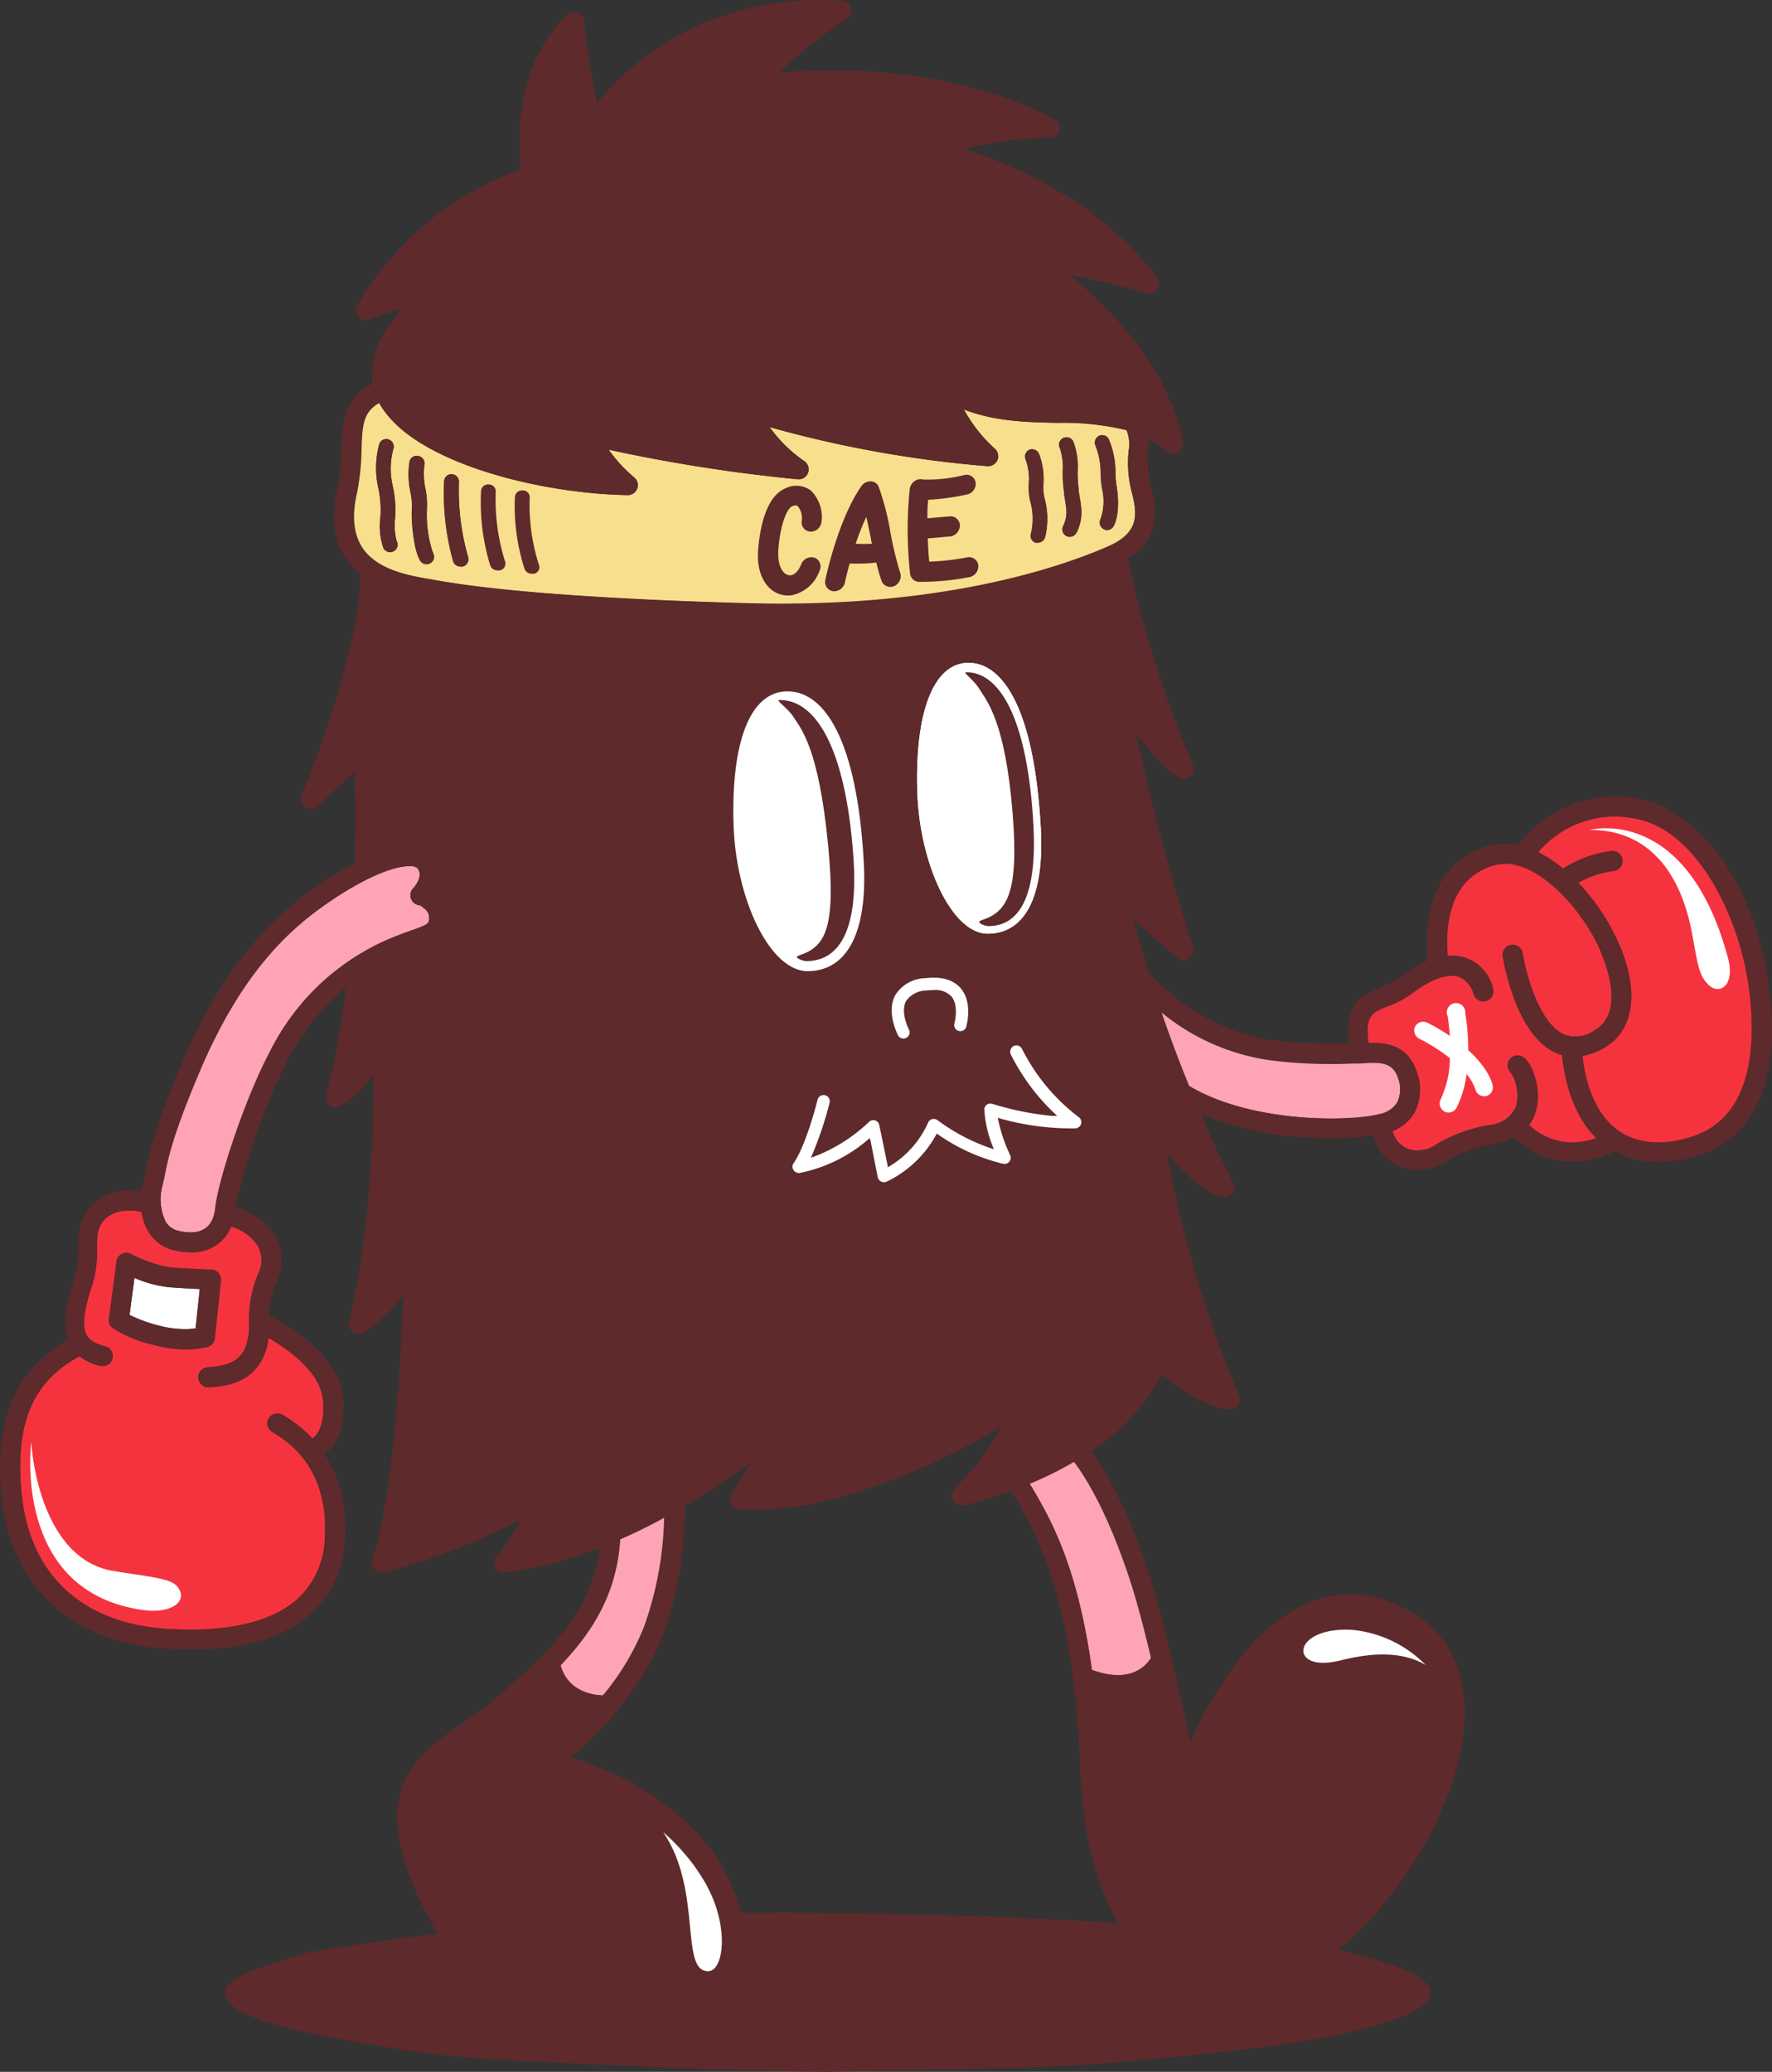 <svg xmlns="http://www.w3.org/2000/svg" viewBox="0 0 191.51 223.9"><rect x="0" y="0" width="191.51" height="223.9" fill="#333333" stroke="none"/><defs><style>.cls-1{fill:#5e2a2b;}.cls-2{fill:#ffa4b4;}.cls-3{fill:#f8df8d;}.cls-4{fill:#f5333f;}.cls-5{fill:#fff;}</style></defs><g id="Layer_2" data-name="Layer 2"><g id="Layer_1-2" data-name="Layer 1"><path class="cls-1" d="M24.31,215.32c0,1.73,3.14,3.06,8.9,4.34,2.68.55,6.35,1.22,10.23,1.85s8.35,1,13.14,1.22,10.11.48,15.66.71,11.37.41,17.23.46c11.83-.28,22.78-.25,32.89-1.17,9.47-.89,17.6-1.73,23.38-3.07s8.92-2.8,8.89-4.34-3.28-3-8.89-4.32c-5.55-1.67-13.56-2.15-23.38-3.08-9.68-.65-20.67-1.07-32.89-1.17-5.94-.13-11.73,0-17.26.2s-10.78.47-15.63,1-9,1-13,1.47c-3.88.64-7.35,1-10.38,1.61C27.76,212.72,24.61,213.56,24.31,215.32Z"/><path class="cls-2" d="M122.25,171.15c.67,2.11,1.43,5,2.14,8-.41.71-2.11,2.92-6.41,1.32-1.51-11.18-4.38-16.29-6.7-20.14a38,38,0,0,0,4.78-2.37C116.94,159.1,119.6,162.93,122.25,171.15Z"/><path class="cls-2" d="M71.78,164a37.43,37.43,0,0,1-2.19,11.84,27.52,27.52,0,0,1-4.43,7.38c-1,0-3.82-.38-4.6-3.25,3.47-3.62,6.1-7.74,6.47-13.63C68.69,165.62,70.28,164.83,71.78,164Z"/><path class="cls-3" d="M122.29,53.1a12.53,12.53,0,0,1-.32-4.34,4.16,4.16,0,0,0-.22-2.28,29.07,29.07,0,0,0-7.47-.79c-3.29-.07-6.68-.13-10.11-1.44a16,16,0,0,0,3.37,4.26,1.1,1.1,0,0,1,.24,1.23,1.09,1.09,0,0,1-1.08.63,124.17,124.17,0,0,1-23.53-4.22,15.31,15.31,0,0,0,3.68,3.63,1.08,1.08,0,0,1-.72,2,175.5,175.5,0,0,1-20.35-3.19,15.37,15.37,0,0,0,2.76,3,1.08,1.08,0,0,1-.7,1.91h0C58.61,53.32,46.41,50.28,42,45a8.36,8.36,0,0,1-1-1.46c-1.79,1-1.84,2.49-1.93,5.08a25.71,25.71,0,0,1-.51,4.76c-.55,2.45-.33,4.42.64,5.86,1.66,2.46,5.27,3,7.43,3.4l.68.12c6.68,1.19,18.26,2,33.48,2.46,20.35.55,33.14-3.6,39-6.13C123.17,57.55,122.94,55.56,122.29,53.1ZM42.51,59.59a.89.89,0,0,1-.35.08.8.8,0,0,1-.72-.44A7.18,7.18,0,0,1,41.1,56a11.24,11.24,0,0,0-.19-3.16A9.89,9.89,0,0,1,41,47.94a.81.81,0,0,1,1.54.47,8.12,8.12,0,0,0-.12,4A12.07,12.07,0,0,1,42.7,56a6.66,6.66,0,0,0,.17,2.48A.8.8,0,0,1,42.51,59.59Zm4,1.26a.82.82,0,0,1-.43.12.79.79,0,0,1-.68-.38c-.76-1.22-1-4.69-.88-5.76a8.13,8.13,0,0,0-.17-1.66,9,9,0,0,1-.1-3.3.79.79,0,0,1,1-.58.81.81,0,0,1,.59,1A7.74,7.74,0,0,0,46,52.92,8.84,8.84,0,0,1,46.14,55a13.08,13.08,0,0,0,.65,4.75A.8.8,0,0,1,46.54,60.85Zm3.47.37a.69.69,0,0,1-.25,0,.8.8,0,0,1-.76-.55A27.27,27.27,0,0,1,48,52a.8.8,0,0,1,.84-.76.82.82,0,0,1,.76.85,25.94,25.94,0,0,0,1,8.13A.8.8,0,0,1,50,61.22Zm62.93-3.09a.79.79,0,0,1-.75.51.69.69,0,0,1-.28,0,.79.79,0,0,1-.46-1,7,7,0,0,0-.12-3.6,7.23,7.23,0,0,1-.12-1.82,6,6,0,0,0-.37-2.63.81.81,0,0,1,.46-1,.8.8,0,0,1,1,.46,7.52,7.52,0,0,1,.48,3.24,5.83,5.83,0,0,0,.09,1.46A8.17,8.17,0,0,1,112.94,58.13Zm3.42-.57a.8.8,0,0,1-.72.46.89.89,0,0,1-.35-.08.81.81,0,0,1-.38-1.07c.53-1.1.4-1.82.12-3.4l0-.23a13.27,13.27,0,0,1-.15-2.33,6.57,6.57,0,0,0-.31-2.47.8.8,0,1,1,1.45-.67,7.61,7.61,0,0,1,.46,3.13,12.74,12.74,0,0,0,.12,2.06l0,.23C116.91,54.88,117.11,56,116.36,57.56Zm4-.67a.79.79,0,0,1-.68.39.7.7,0,0,1-.39-.11.81.81,0,0,1-.32-1.08,5.82,5.82,0,0,0,.15-3.32,14,14,0,0,1-.14-1.53,8,8,0,0,0-.55-3.06.81.81,0,0,1,.36-1.07.79.79,0,0,1,1.07.36,9.28,9.28,0,0,1,.72,3.68c0,.5.06,1,.12,1.37C121.14,55.44,120.43,56.75,120.34,56.89Z"/><path class="cls-2" d="M125.49,109.38a23.79,23.79,0,0,0,12.6,5.3,53.58,53.58,0,0,0,8.15.25c.52,0,.88,0,1.45-.05,1.65-.08,2.87,0,3.4,1.63a3.38,3.38,0,0,1-.09,2.64,2.83,2.83,0,0,1-1.92,1.28c-3.11.78-13.78,1-20.61-3.1C127.32,114.52,126.33,111.84,125.49,109.38Z"/><path class="cls-4" d="M173.38,113.23c3.07-1.77,3.77-5.72,1.86-10.57a23.26,23.26,0,0,0-4.66-7.26,10.1,10.1,0,0,1,3.85-1.29,1.08,1.08,0,0,0-.16-2.15,12.58,12.58,0,0,0-5.34,1.91,13.76,13.76,0,0,0-2.69-1.78A10.87,10.87,0,0,1,177,88.52c6,1.23,10.48,9.45,11.81,16.94.78,4.43,1.77,15-6,17.39-3.11,1-5.8.75-7.79-.58-2.17-1.46-3.55-4.27-4-8.15A7.19,7.19,0,0,0,173.38,113.23Z"/><path class="cls-4" d="M150.51,122.23a2.71,2.71,0,0,0,3.08,2.06,3.16,3.16,0,0,0,1.59-.6,16.85,16.85,0,0,1,5.9-2.14,3.29,3.29,0,0,0,2.77-2,4.73,4.73,0,0,0-.52-3.58,1.08,1.08,0,0,1,1.29-1.73c.89.61,1.89,3.14,1.44,5.38a4.78,4.78,0,0,1-.84,1.92,6.88,6.88,0,0,0,4.46,1.92,9,9,0,0,0,2.83-.46c-2-2-3.27-5-3.7-9a6.42,6.42,0,0,1-.8-.29c-4.25-2-5.55-10-5.6-10.31a1.08,1.08,0,1,1,2.13-.34c.31,2,1.71,7.41,4.41,8.69a3.47,3.47,0,0,0,3.35-.39c3-1.72,1.64-6.1.93-7.9-1-2.64-2.19-5.8-4.19-7.72-.19-.07-.43-.44-.46-.5a8.4,8.4,0,0,0-6.85-1.82c-5.78,1.36-5.49,8-5.29,9.87a4.51,4.51,0,0,1,4.89,3.56,1.08,1.08,0,0,1-2.08.58,2.76,2.76,0,0,0-1.6-1.88c-1.21-.42-3,.2-5.09,1.79a11.09,11.09,0,0,1-2.7,1.42c-1.6.65-2.33.95-2,3.95,1.55-.07,4.24,0,5.24,3.14a5.44,5.44,0,0,1-.26,4.35A4.68,4.68,0,0,1,150.51,122.23Z"/><path class="cls-2" d="M20.58,133.18a5.24,5.24,0,0,1-1.26-.16,2.16,2.16,0,0,1-1.42-1,5.61,5.61,0,0,1-.35-3.89c.1-.4.19-.8.28-1.26.33-1.67.83-4.2,3.74-11.06,4.61-10.9,9.87-15.51,13.94-18.3,3.57-2.45,6.83-3.91,8.73-3.91a1.28,1.28,0,0,1,.84.19c.81.87-.39,2.17-.44,2.22a1.09,1.09,0,0,0,0,1.47,1.12,1.12,0,0,0,.77.36,2.86,2.86,0,0,1,.37.28,1.29,1.29,0,0,1,.6,1.24c-.06.47-.18.58-1.89,1.18-.75.27-1.69.6-2.82,1.1a25.66,25.66,0,0,0-12.49,12c-2.6,4.91-5.57,13.88-5.9,17C23.07,132.3,22.17,133.18,20.58,133.18Z"/><path class="cls-4" d="M2.31,161.46c.83,8.63,6.5,13.93,15.56,14.55,6.46.44,11.38-.66,14.23-3.17a9.27,9.27,0,0,0,3-6.7c.44-7.71-4.18-10.49-5.7-11.4h0a1.07,1.07,0,0,1-.36-1.48,1.09,1.09,0,0,1,1.49-.36,14.86,14.86,0,0,1,3.23,2.57c.45-.33,1.42-1.36,1.13-4.26-.32-3.11-4.13-5.63-5.91-6.65a6.32,6.32,0,0,1-.55,2.06c-1.38,2.94-4.17,3.16-5.83,3.3h-.1a1.08,1.08,0,0,1-1.07-1,1.07,1.07,0,0,1,1-1.16c2.13-.18,3.34-.55,4.06-2.07a6.66,6.66,0,0,0,.42-2.71,13.05,13.05,0,0,1,1-5.36,3.12,3.12,0,0,0-.12-3.07,5,5,0,0,0-2.84-2,4.44,4.44,0,0,1-4.37,2.78,7.45,7.45,0,0,1-1.77-.22,4.32,4.32,0,0,1-2.76-2,5.93,5.93,0,0,1-.75-2.15c-.91-.19-2.8-.38-4,.84-.78.84-.82,1.67-.82,3.19a11.72,11.72,0,0,1-.52,3.9c-.91,2.69-1.1,4.46-.59,5.4.2.36.61.87,2,1.21a1.09,1.09,0,0,1,.79,1.31,1.08,1.08,0,0,1-1,.82,1.09,1.09,0,0,1-.26,0,6.18,6.18,0,0,1-2.31-1.05C3.52,149.28,1.58,153.9,2.31,161.46Zm14.34-16.12a13.76,13.76,0,0,1-4.46-1.81,1.1,1.1,0,0,1-.41-1l.82-6.2a1,1,0,0,1,.57-.81,1.05,1.05,0,0,1,1,0A14.4,14.4,0,0,0,18.4,137c1.91.15,4.41.23,4.43.24a1,1,0,0,1,.78.37,1.06,1.06,0,0,1,.26.82l-.65,6.2a1.07,1.07,0,0,1-.77.92,9.3,9.3,0,0,1-2.48.29A12.58,12.58,0,0,1,16.65,145.34Z"/><path class="cls-5" d="M18.22,139.1c1.15.09,2.46.16,3.38.2l-.45,4.25a7.52,7.52,0,0,1-1.18.08,10.91,10.91,0,0,1-2.76-.37A16.09,16.09,0,0,1,14,142.1l.53-4A13.1,13.1,0,0,0,18.22,139.1Z"/><path class="cls-1" d="M.16,161.67c.93,9.64,7.5,15.81,17.56,16.49,1,.07,2,.1,2.91.11,5.7,0,10-1.28,12.9-3.81a11.39,11.39,0,0,0,3.74-8.19,14.52,14.52,0,0,0-2.19-9.13c1-.73,2.33-2.43,2-6.16-.51-5-7-8.38-8-8.82a9.79,9.79,0,0,1,.81-3.67,5.22,5.22,0,0,0-.27-5.09,7.12,7.12,0,0,0-4.17-2.94,69.14,69.14,0,0,1,5.61-15.86,25.22,25.22,0,0,1,6.3-7.87,85.12,85.12,0,0,1-2.1,11.61,1.08,1.08,0,0,0,1.66,1.16,15.39,15.39,0,0,0,3.46-3.34c0,5.83-.34,17.2-2.68,26.66A1.09,1.09,0,0,0,39.31,144a18.22,18.22,0,0,0,4.26-4c-.23,6.73-1,21.47-3.33,28.53a1.07,1.07,0,0,0,.23,1.08,1.08,1.08,0,0,0,1.06.31,67,67,0,0,0,14.74-5.73,16.75,16.75,0,0,1-2.55,3.94,1.08,1.08,0,0,0,.79,1.82h.12a40.71,40.71,0,0,0,10.16-2.66c-.86,7.13-5.59,11.29-11,16.06l-.41.37a34.63,34.63,0,0,1-3.4,2.5c-5.17,3.49-11,7.44-3.38,21.55,4.15,7.66,12.18,15.11,21.06,15.11q.54,0,1.08,0a12,12,0,0,0,10.64-7.11c2.19-5,1.07-11.38-2.85-16.29-4.74-5.91-11.42-8.54-14.86-9.56,2.64-2.2,7.49-6.89,10-13.26A39.91,39.91,0,0,0,74,162.77a82.71,82.71,0,0,0,7.1-4.69,31.21,31.21,0,0,1-2,3.31,1.09,1.09,0,0,0-.13,1.1,1.1,1.1,0,0,0,.91.63c10.38.71,22.66-5.59,28.29-8.88a27.83,27.83,0,0,1-5,6.62,1.09,1.09,0,0,0-.19,1.3,1.08,1.08,0,0,0,1.21.52c1.84-.46,3.53-1,5.09-1.54,2.86,4.75,6.73,11.33,7.49,30.33.51,12.83,4.86,18.57,8.42,21.14a13.68,13.68,0,0,0,8.06,2.56,16.18,16.18,0,0,0,4.55-.67c9.5-2.77,20-17.5,20.5-28.67.25-6.21-2.51-10.59-8-12.69a11.59,11.59,0,0,0-9.41.3c-6.11,2.86-10.26,10.38-12.25,14.81-1-4.73-2.8-13.07-4.32-17.76-2.62-8.15-5.27-12.18-6.4-13.67a22.14,22.14,0,0,0,7.67-8.32c1.49,1.34,4.19,3.38,7.2,3.79a1.07,1.07,0,0,0,1-.43,1.05,1.05,0,0,0,.12-1.08,121.36,121.36,0,0,1-7.76-26.15c1.69,2.05,3.91,4.26,5.92,4.72a1.06,1.06,0,0,0,1.09-.38,1.09,1.09,0,0,0,.11-1.16q-1.92-3.77-3.49-7.4A36.85,36.85,0,0,0,143.93,123a30.31,30.31,0,0,0,4.48-.29,4.85,4.85,0,0,0,4.88,3.71h.45a5.16,5.16,0,0,0,2.54-.9,14.73,14.73,0,0,1,5.24-1.89,7.24,7.24,0,0,0,2.07-.74,9.12,9.12,0,0,0,6.09,2.66,11.34,11.34,0,0,0,4.84-1.11,9.59,9.59,0,0,0,4.68,1.14,14.49,14.49,0,0,0,4.26-.69c6.63-2,9.35-9.26,7.48-19.84-2-11.34-8.41-17.63-13.5-18.68a13.11,13.11,0,0,0-13.35,4.93,6.53,6.53,0,0,0-2.85,0c-6.68,1.56-7.45,8.69-6.92,12.5a13.82,13.82,0,0,0-3,1.79,9.61,9.61,0,0,1-2.22,1.15c-2.27.92-3.75,1.87-3.3,6a54.31,54.31,0,0,1-7.48-.26c-8.21-.67-14-7.14-14.15-7.34-.73-2.33-1.3-4.34-1.71-5.9,1.48,1.43,3.31,3.12,4.81,4.3a1.07,1.07,0,0,0,1.29,0,1.09,1.09,0,0,0,.4-1.23c-2.54-7.42-4.87-17.15-6.18-23,1.61,2,3.5,4.19,4.82,4.82A1.08,1.08,0,0,0,129,82.84a121.76,121.76,0,0,1-7.11-22.5c3.89-2.4,3-6,2.48-7.8a10.59,10.59,0,0,1-.25-3.65,11.9,11.9,0,0,0,0-1.46,12.78,12.78,0,0,1,2,1.34,1.07,1.07,0,0,0,1.24.08,1.06,1.06,0,0,0,.5-1.12c-1.56-8.1-8.06-14.6-12.24-18,2.31.44,5.26,1.07,8.17,1.92A1.08,1.08,0,0,0,125,29.91c-6.09-8.12-15.55-12.13-20.77-13.82a43.34,43.34,0,0,1,9.32-1.2,1.08,1.08,0,0,0,.48-2C105.6,8.51,96.26,7.59,89.92,7.59c-2.27,0-4.21.12-5.7.25a52.76,52.76,0,0,1,7.26-5.79,1.08,1.08,0,0,0-.52-2Q89.9,0,88.86,0C75.2,0,67.49,7.46,64.51,11.16a85.81,85.81,0,0,1-1.37-8.87,1.06,1.06,0,0,0-.7-.9,1.08,1.08,0,0,0-1.11.21C55.54,7,56,15.48,56.27,18.32A33.49,33.49,0,0,0,38.59,33a1.08,1.08,0,0,0,1.34,1.53,33,33,0,0,1,3.72-1.19,10.64,10.64,0,0,0-3.4,6,6.35,6.35,0,0,0,0,2.13c-3.16,1.63-3.26,4.27-3.36,7.06a24,24,0,0,1-.46,4.37c-.68,3.06-.36,5.59,1,7.54A7.34,7.34,0,0,0,39,62.12a.86.86,0,0,0-.08.36c-.14,8.61-6.24,23.26-6.31,23.41A1.1,1.1,0,0,0,33,87.2a1.09,1.09,0,0,0,1.36-.11l4-3.75c.06,2.19.1,5.74,0,9.92a37.36,37.36,0,0,0-4,2.43c-4.31,3-9.88,7.83-14.71,19.24-3,7.06-3.52,9.72-3.87,11.48-.09.41-.16.77-.25,1.13a7.58,7.58,0,0,0-.22,1.2,6.07,6.07,0,0,0-5.47,1.57c-1.39,1.49-1.4,3.1-1.41,4.65a9.51,9.51,0,0,1-.4,3.22c-1,3-1.24,5.08-.67,6.6C1.63,148-.65,153.36.16,161.67ZM119.73,59.05c-5.82,2.53-18.61,6.68-39,6.13-15.22-.42-26.8-1.27-33.48-2.46l-.68-.12c-2.16-.35-5.77-.94-7.43-3.4-1-1.44-1.19-3.41-.64-5.86a25.71,25.71,0,0,0,.51-4.76c.09-2.59.14-4,1.93-5.08A8.36,8.36,0,0,0,42,45c4.44,5.32,16.64,8.36,25.85,8.51h0a1.08,1.08,0,0,0,.7-1.91,15.37,15.37,0,0,1-2.76-3,175.5,175.5,0,0,0,20.35,3.19,1.08,1.08,0,0,0,.72-2,15.31,15.31,0,0,1-3.68-3.63,124.17,124.17,0,0,0,23.53,4.22,1.09,1.09,0,0,0,1.08-.63,1.1,1.1,0,0,0-.24-1.23,16,16,0,0,1-3.37-4.26c3.43,1.31,6.82,1.37,10.11,1.44a29.07,29.07,0,0,1,7.47.79,4.16,4.16,0,0,1,.22,2.28,12.53,12.53,0,0,0,.32,4.34C122.94,55.56,123.17,57.55,119.73,59.05ZM171,114.12a7.19,7.19,0,0,0,2.38-.89c3.07-1.77,3.77-5.72,1.86-10.57a23.26,23.26,0,0,0-4.66-7.26,10.1,10.1,0,0,1,3.85-1.29,1.08,1.08,0,0,0-.16-2.15,12.58,12.58,0,0,0-5.34,1.91,13.76,13.76,0,0,0-2.69-1.78A10.87,10.87,0,0,1,177,88.52c6,1.23,10.48,9.45,11.81,16.94.78,4.43,1.77,15-6,17.39-3.11,1-5.8.75-7.79-.58C172.87,120.81,171.49,118,171,114.12Zm-20.49,8.11a4.68,4.68,0,0,0,2.38-2,5.44,5.44,0,0,0,.26-4.35c-1-3.12-3.69-3.21-5.24-3.14-.38-3,.35-3.3,2-3.95a11.09,11.09,0,0,0,2.7-1.42c2.12-1.59,3.88-2.21,5.09-1.79a2.76,2.76,0,0,1,1.6,1.88,1.08,1.08,0,0,0,2.08-.58,4.51,4.51,0,0,0-4.89-3.56c-.2-1.85-.49-8.51,5.29-9.87,1.88-.43,4.07.57,6.09,2.34.06.06.43.37.58.52a21.05,21.05,0,0,1,4.83,7.18c.71,1.8,2,6.18-.93,7.9a3.47,3.47,0,0,1-3.35.39c-2.7-1.28-4.1-6.71-4.41-8.69a1.08,1.08,0,1,0-2.13.34c.05.34,1.35,8.27,5.6,10.31a6.42,6.42,0,0,0,.8.29c.43,3.91,1.7,7,3.7,9a9,9,0,0,1-2.83.46,6.88,6.88,0,0,1-4.46-1.92,4.78,4.78,0,0,0,.84-1.92c.45-2.24-.55-4.77-1.44-5.38a1.08,1.08,0,0,0-1.29,1.73,4.73,4.73,0,0,1,.52,3.58,3.29,3.29,0,0,1-2.77,2,16.85,16.85,0,0,0-5.9,2.14,3.16,3.16,0,0,1-1.59.6A2.71,2.71,0,0,1,150.51,122.23Zm-22-4.9c-1.15-2.81-2.14-5.49-3-8a23.79,23.79,0,0,0,12.6,5.3,53.58,53.58,0,0,0,8.15.25c.52,0,.88,0,1.45-.05,1.65-.08,2.87,0,3.4,1.63a3.38,3.38,0,0,1-.09,2.64,2.83,2.83,0,0,1-1.92,1.28C146,121.21,135.3,121.42,128.47,117.33Zm-17.19,43a38,38,0,0,0,4.78-2.37c.88,1.12,3.54,5,6.19,13.17.67,2.11,1.43,5,2.14,8-.41.71-2.11,2.92-6.41,1.32C116.47,169.31,113.6,164.2,111.28,160.35Zm-44.25,6c1.66-.73,3.25-1.52,4.75-2.34a37.43,37.43,0,0,1-2.19,11.84,27.52,27.52,0,0,1-4.43,7.38c-1,0-3.82-.38-4.6-3.25C64,176.36,66.66,172.24,67,166.35ZM23.25,130.56c-.18,1.74-1.08,2.62-2.67,2.62a5.24,5.24,0,0,1-1.26-.16,2.16,2.16,0,0,1-1.42-1,5.61,5.61,0,0,1-.35-3.89c.1-.4.19-.8.28-1.26.33-1.67.83-4.2,3.74-11.06,4.61-10.9,9.87-15.51,13.94-18.3,3.57-2.45,6.83-3.91,8.73-3.91a1.28,1.28,0,0,1,.84.19c.81.87-.39,2.17-.44,2.22a1.09,1.09,0,0,0,0,1.47,1.12,1.12,0,0,0,.77.36,2.86,2.86,0,0,1,.37.28,1.29,1.29,0,0,1,.6,1.24c-.06.47-.18.58-1.89,1.18-.75.27-1.69.6-2.82,1.1a25.66,25.66,0,0,0-12.49,12C26.55,118.49,23.58,127.46,23.25,130.56Zm-14.67,16a6.18,6.18,0,0,0,2.31,1.05,1.09,1.09,0,0,0,.26,0,1.08,1.08,0,0,0,1-.82,1.09,1.09,0,0,0-.79-1.31c-1.38-.34-1.79-.85-2-1.21-.51-.94-.32-2.71.59-5.4a11.72,11.72,0,0,0,.52-3.9c0-1.52,0-2.35.82-3.19,1.15-1.22,3-1,4-.84a5.93,5.93,0,0,0,.75,2.15,4.32,4.32,0,0,0,2.76,2,7.45,7.45,0,0,0,1.77.22A4.44,4.44,0,0,0,25,132.56a5,5,0,0,1,2.84,2,3.12,3.12,0,0,1,.12,3.07,13.05,13.05,0,0,0-1,5.36,6.66,6.66,0,0,1-.42,2.71c-.72,1.52-1.93,1.89-4.06,2.07a1.07,1.07,0,0,0-1,1.16,1.08,1.08,0,0,0,1.07,1h.1c1.66-.14,4.45-.36,5.83-3.3a6.32,6.32,0,0,0,.55-2.06c1.78,1,5.59,3.54,5.91,6.65.29,2.9-.68,3.93-1.13,4.26a14.86,14.86,0,0,0-3.23-2.57,1.09,1.09,0,0,0-1.49.36,1.07,1.07,0,0,0,.36,1.48h0c1.52.91,6.14,3.69,5.7,11.4a9.27,9.27,0,0,1-3,6.7c-2.85,2.51-7.77,3.61-14.23,3.17-9.06-.62-14.73-5.92-15.56-14.55C1.58,153.9,3.52,149.28,8.58,146.53Z"/><path class="cls-5" d="M152.94,110.93a1,1,0,0,1,1.3-.42,23.82,23.82,0,0,1,2.45,1.43c-.08-1.23-.23-2.09-.23-2.11a1,1,0,1,1,1.9-.34,23.8,23.8,0,0,1,.32,4c2.22,2,2.61,3.6,2.65,3.85a1,1,0,0,1-.76,1.13l-.19,0a1,1,0,0,1-.94-.79,5.09,5.09,0,0,0-.94-1.6,11.22,11.22,0,0,1-1.09,3.64,1,1,0,0,1-.86.51.92.92,0,0,1-.45-.12,1,1,0,0,1-.4-1.31,10.64,10.64,0,0,0,1-4.45,20,20,0,0,0-3.35-2.12A1,1,0,0,1,152.94,110.93Z"/><path class="cls-1" d="M12.19,143.53a13.76,13.76,0,0,0,4.46,1.81,12.58,12.58,0,0,0,3.32.45,9.3,9.3,0,0,0,2.48-.29,1.07,1.07,0,0,0,.77-.92l.65-6.2a1.06,1.06,0,0,0-.26-.82,1,1,0,0,0-.78-.37s-2.52-.09-4.43-.24a14.4,14.4,0,0,1-4.24-1.44,1.05,1.05,0,0,0-1,0,1,1,0,0,0-.57.81l-.82,6.2A1.1,1.1,0,0,0,12.19,143.53ZM14,142.1l.53-4a13.1,13.1,0,0,0,3.67,1c1.15.09,2.46.16,3.38.2l-.45,4.25a7.52,7.52,0,0,1-1.18.08,10.91,10.91,0,0,1-2.76-.37A16.09,16.09,0,0,1,14,142.1Z"/><path class="cls-1" d="M50,61.22a.69.69,0,0,1-.25,0,.8.8,0,0,1-.76-.55A27.27,27.27,0,0,1,48,52a.8.8,0,0,1,.84-.76.82.82,0,0,1,.76.85,25.94,25.94,0,0,0,1,8.13A.8.8,0,0,1,50,61.22Z"/><path class="cls-1" d="M54,61.64a1.09,1.09,0,0,1-.25,0,.8.8,0,0,1-.76-.51,23.23,23.23,0,0,1-1-8.08.76.76,0,0,1,.84-.7.75.75,0,0,1,.75.78,22.17,22.17,0,0,0,1,7.53A.73.73,0,0,1,54,61.64Z"/><path class="cls-1" d="M57.72,62a1.15,1.15,0,0,1-.26,0,.81.81,0,0,1-.76-.49,22.05,22.05,0,0,1-1.05-7.82A.77.77,0,0,1,56.5,53a.74.74,0,0,1,.75.75,21,21,0,0,0,1,7.3A.71.71,0,0,1,57.72,62Z"/><path class="cls-1" d="M46.54,60.85a.82.82,0,0,1-.43.12.79.79,0,0,1-.68-.38c-.76-1.22-1-4.69-.88-5.76a8.13,8.13,0,0,0-.17-1.66,9,9,0,0,1-.1-3.3.79.79,0,0,1,1-.58.81.81,0,0,1,.59,1A7.74,7.74,0,0,0,46,52.92,8.84,8.84,0,0,1,46.14,55a13.08,13.08,0,0,0,.65,4.75A.8.8,0,0,1,46.54,60.85Z"/><path class="cls-1" d="M42.51,59.59a.89.89,0,0,1-.35.08.8.8,0,0,1-.72-.44A7.18,7.18,0,0,1,41.1,56a11.24,11.24,0,0,0-.19-3.16A9.89,9.89,0,0,1,41,47.94a.81.81,0,0,1,1.54.47,8.12,8.12,0,0,0-.12,4A12.07,12.07,0,0,1,42.7,56a6.66,6.66,0,0,0,.17,2.48A.8.8,0,0,1,42.51,59.59Z"/><path class="cls-1" d="M119.66,57.28a.7.7,0,0,1-.39-.11.81.81,0,0,1-.32-1.08,5.82,5.82,0,0,0,.15-3.32,14,14,0,0,1-.14-1.53,8,8,0,0,0-.55-3.06.81.81,0,0,1,.36-1.07.79.79,0,0,1,1.07.36,9.28,9.28,0,0,1,.72,3.68c0,.5.06,1,.12,1.37.46,2.92-.25,4.23-.34,4.37A.79.79,0,0,1,119.66,57.28Z"/><path class="cls-1" d="M115.64,58a.89.89,0,0,1-.35-.08.81.81,0,0,1-.38-1.07c.53-1.1.4-1.82.12-3.4l0-.23a13.27,13.27,0,0,1-.15-2.33,6.57,6.57,0,0,0-.31-2.47.8.8,0,1,1,1.45-.67,7.61,7.61,0,0,1,.46,3.13,12.74,12.74,0,0,0,.12,2.06l0,.23c.3,1.69.5,2.81-.25,4.37A.8.8,0,0,1,115.64,58Z"/><path class="cls-1" d="M112.19,58.64a.69.69,0,0,1-.28,0,.79.79,0,0,1-.46-1,7,7,0,0,0-.12-3.6,7.23,7.23,0,0,1-.12-1.82,6,6,0,0,0-.37-2.63.81.81,0,0,1,.46-1,.8.8,0,0,1,1,.46,7.52,7.52,0,0,1,.48,3.24,5.83,5.83,0,0,0,.09,1.46,8.17,8.17,0,0,1,0,4.5A.79.79,0,0,1,112.19,58.64Z"/><path class="cls-5" d="M94.87,127.25c-.2-1-.54-2.73-.79-4L94,123l-.26.21a16.22,16.22,0,0,1-7.31,3.55h-.1a.68.68,0,0,1-.57-.31.67.67,0,0,1,0-.74c1.4-2,2.59-6.82,2.6-6.87a.67.67,0,0,1,.81-.48.62.62,0,0,1,.41.3.67.67,0,0,1,.08.5,38.79,38.79,0,0,1-1.84,5.53l-.19.42.44-.15a17.79,17.79,0,0,0,5.83-3.7.66.66,0,0,1,1.13.33s.51,2.43.88,4.27l.05.29.25-.16a10.46,10.46,0,0,0,4.08-4.64.67.67,0,0,1,.44-.41.71.71,0,0,1,.6.12,21.22,21.22,0,0,0,5.67,3l.4.13-.14-.39a12.26,12.26,0,0,1-.88-3.95.66.66,0,0,1,.3-.49.67.67,0,0,1,.57-.07,31.76,31.76,0,0,0,6.44,1.3l.57,0-.42-.39a22.8,22.8,0,0,1-4.61-6.28.65.65,0,0,1,0-.51.67.67,0,0,1,.34-.38.68.68,0,0,1,.89.33,21.17,21.17,0,0,0,6.12,7.36.67.67,0,0,1,.26.74.7.7,0,0,1-.61.48,28.61,28.61,0,0,1-8.08-1.05l-.32-.09.07.32a17.31,17.31,0,0,0,1.27,3.71.65.65,0,0,1-.08.69.66.66,0,0,1-.66.25,20.62,20.62,0,0,1-7-3.14l-.18-.13-.11.19a12,12,0,0,1-5.3,5,.68.68,0,0,1-.59,0A.66.66,0,0,1,94.87,127.25Z"/><path class="cls-5" d="M96.74,107.57a3.92,3.92,0,0,1,3.27-1.86c1.74-.21,3,.16,3.82,1.09,1.33,1.56.63,4,.6,4.15a.66.66,0,0,1-1.28-.36s.52-1.92-.34-2.93a2.4,2.4,0,0,0-1.89-.67,6.9,6.9,0,0,0-.75.05,2.7,2.7,0,0,0-2.25,1.15c-.63,1.18.27,3,.28,3a.67.67,0,1,1-1.18.62C96.89,111.53,95.82,109.32,96.74,107.57Z"/><path class="cls-5" d="M154.09,179.94a12.84,12.84,0,0,0-7.87-3.8c-6.63-.43-7.05,4.62-1.58,3.35C146.09,179.16,150.69,177.88,154.09,179.94Z"/><path class="cls-5" d="M71.68,198s4.29,3.5,5.77,8.28c1.16,3.77.39,6.77-.94,6.74C73.44,213,75.94,204.26,71.68,198Z"/><path class="cls-5" d="M3.38,155.84S1.22,172.08,15.54,174c3,.41,4.94-1,3.58-2.6-.78-.9-3.62-1.07-6.92-1.64C5.44,168.63,3.63,159.71,3.38,155.84Z"/><path class="cls-5" d="M171.81,89.69s10.47-2.83,14.94,13.83c.81,3-.93,4.07-2.12,2.89-1-1-1.12-2-1.73-5.37C181.7,94.3,178.14,89.64,171.81,89.69Z"/><path class="cls-5" d="M93.35,93.12c.45,8-2,11.83-6.07,11.83s-7.74-7.76-8-15.78C79,80.37,81,74.71,85.1,74.71S92.63,80.17,93.35,93.12Z"/><path class="cls-5" d="M112.48,89.46c.43,7.76-1.89,11.44-5.74,11.44s-7.34-7.5-7.6-15.27c-.28-8.51,1.68-14,5.53-14S111.8,76.92,112.48,89.46Z"/><path class="cls-5" d="M112.48,89.46c.43,7.76-1.89,11.44-5.74,11.44s-7.34-7.5-7.6-15.27c-.28-8.51,1.68-14,5.53-14S111.8,76.92,112.48,89.46Z"/><path class="cls-1" d="M111.69,89.2c-.64-11.66-3.68-16.56-7.26-16.56-.45,0,.79.79,1.39,1.78.79,1.29,2.83,3.44,3.63,13.6.7,8.87-.76,10.58-3.43,11.45-.62.21.43.61.8.61C110.4,100.08,112.08,96.41,111.69,89.2Z"/><path class="cls-1" d="M92.23,92.59c-.85-12-4.17-17-8-16.94-.48,0,.86.8,1.51,1.81.86,1.32,2.75,3.43,3.76,13.88.88,9.12-.34,11-3.17,11.92-.65.22.47.61.86.61C91,103.81,92.76,100,92.23,92.59Z"/><path class="cls-1" d="M84.72,64.32a2.82,2.82,0,0,0,.87,0,4.07,4.07,0,0,0,3-2.69A1,1,0,0,0,88,60.26a1.19,1.19,0,0,0-1.41.72c-.31.8-.82,1.26-1.32,1.18-.66-.1-1.29-1-1.14-2.88.23-2.84,1-4.37,1.46-4.56s.58-.06.65,0a2.08,2.08,0,0,1,.41,1.57,1,1,0,0,0,.89,1.16,1.19,1.19,0,0,0,1.24-1A4,4,0,0,0,87.62,53a2.62,2.62,0,0,0-2.68-.25c-2.22.87-2.83,4.51-3,6.61C81.69,62.45,83.16,64.09,84.72,64.32Z"/><path class="cls-1" d="M90.05,63.89a1.21,1.21,0,0,0,1.28-1s.17-.83.5-2a16.86,16.86,0,0,0,2.88-.1,18,18,0,0,0,.57,2,1,1,0,0,0,1.09.62,1,1,0,0,0,.29-.08A1.19,1.19,0,0,0,97.32,62a37.48,37.48,0,0,1-1.08-4.43,27.93,27.93,0,0,0-1.29-5,.92.92,0,0,0-.86-.55,1.18,1.18,0,0,0-1,.52c-2.52,3.62-3.84,9.87-3.89,10.13A1,1,0,0,0,90.05,63.89Zm3.58-8c.17.72.33,1.53.5,2.32,0,.18.07.37.11.55a16.08,16.08,0,0,1-1.76,0A29.42,29.42,0,0,1,93.63,55.84Z"/><path class="cls-1" d="M99.31,62.88a27.63,27.63,0,0,0,4.47-.34l1-.17a1.21,1.21,0,0,0,.95-1.29,1,1,0,0,0-1.19-.85,25.13,25.13,0,0,1-4.11.46c-.06-.59-.12-1.47-.16-2.51l2.39-.21h.08a1.23,1.23,0,0,0,1-1.17,1,1,0,0,0-1.08-1l-2.43.21c0-.65,0-1.33.09-2a25.8,25.8,0,0,0,4.13-.56,1.2,1.2,0,0,0,1-1.27,1,1,0,0,0-1.18-.86,16.05,16.05,0,0,1-4.52.5h0a1.09,1.09,0,0,0-.93.19,1.26,1.26,0,0,0-.5.84A43.2,43.2,0,0,0,98.36,62,1,1,0,0,0,99.31,62.88Z"/></g></g></svg>